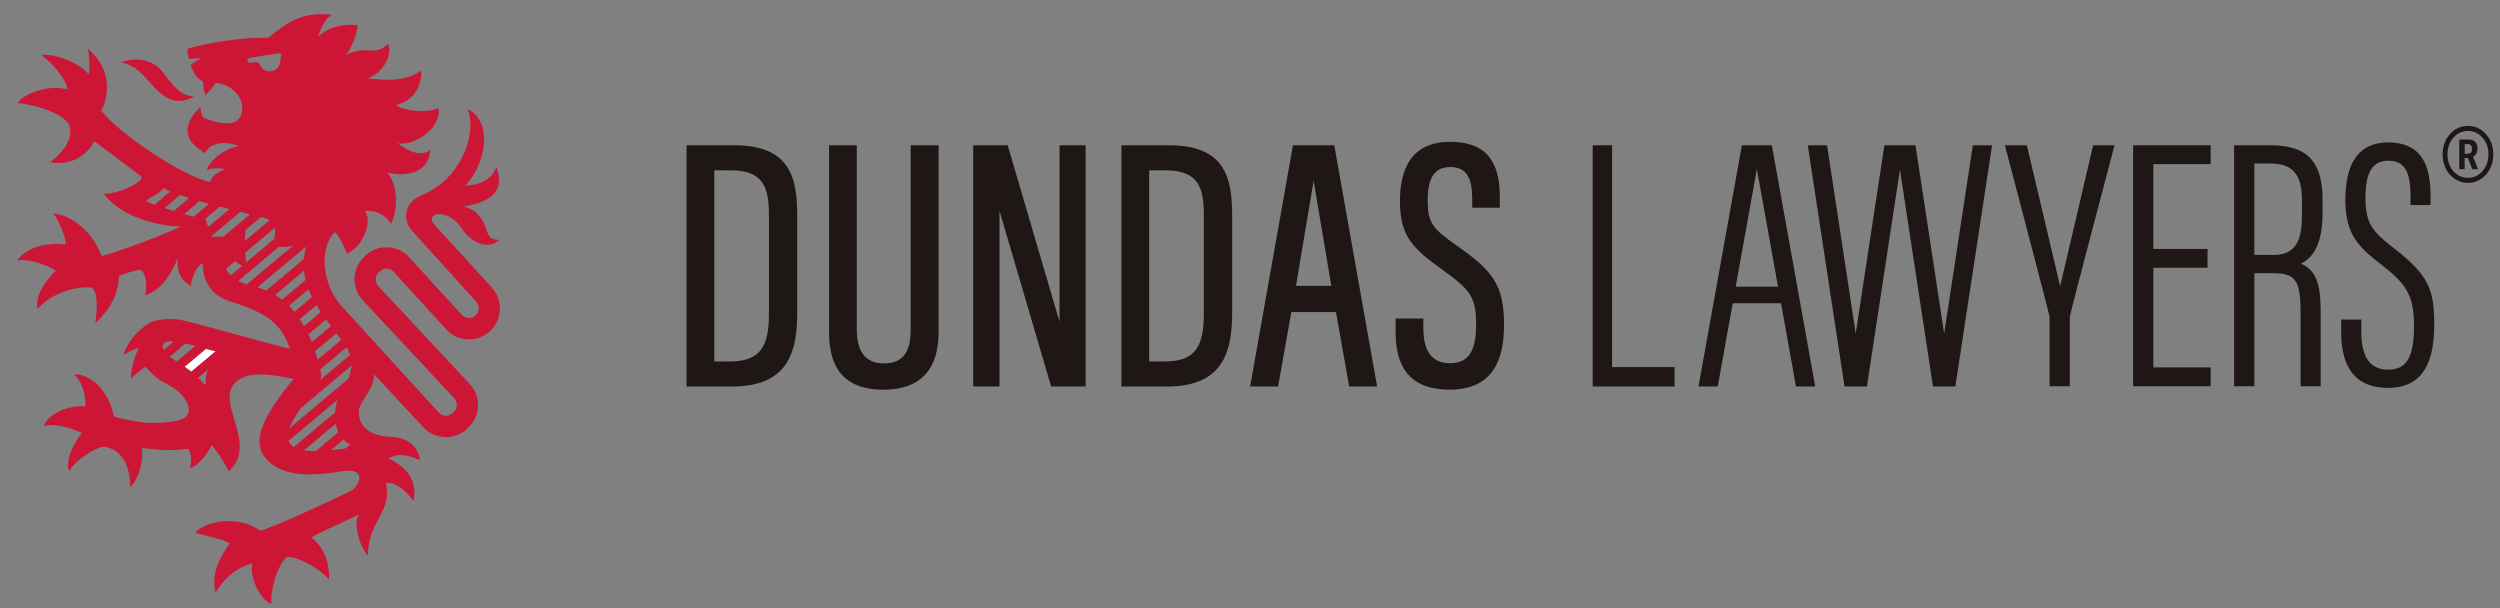 <?xml version="1.0" encoding="UTF-8" standalone="no"?> <svg xmlns="http://www.w3.org/2000/svg" xmlns:xlink="http://www.w3.org/1999/xlink" xmlns:serif="http://www.serif.com/" width="100%" height="100%" viewBox="0 0 900 219" version="1.1" xml:space="preserve" style="fill-rule:evenodd;clip-rule:evenodd;stroke-linejoin:round;stroke-miterlimit:2;"><rect x="0" y="0" width="900" height="219" fill="#808080" stroke="none"/><rect id="Artboard1" x="0" y="0" width="900" height="219" style="fill:none;"></rect><g id="Layer_4"><path d="M512.41,114.66l0,3.55c0,8.18 3.05,12.55 9.63,12.55c6.72,0 9.37,-4.5 9.37,-14.02c0,-10.16 -2.41,-12.61 -12.3,-19.74c-10.04,-7.27 -15.13,-11.65 -15.13,-24.45c0,-11 3.56,-21.56 18.29,-21.49c13.97,0.07 17.66,8.67 17.66,19.7l0,4.03l-9.92,0l0,-2.78c0,-7.21 -1.52,-11.87 -7.94,-11.87c-6.44,0 -8.1,5.22 -8.1,12.03c0,8.07 1.74,10.13 10.34,16.16c13.03,9.11 17.15,14.19 17.15,28.61c0,12.21 -3.77,23.33 -19.6,23.33c-15.15,0 -19.44,-9.18 -19.44,-20.62l-0,-4.99l9.99,-0Z" style="fill:#1f1715;fill-rule:nonzero;"></path><path d="M485.7,139.13l10.06,0l-15.42,-86.84l-14.87,0l-15.42,86.84l10.06,0l4.76,-26.79l16.07,-0l4.76,26.79Zm-19.15,-36.21l6.36,-37.83l6.36,37.83l-12.72,0Z" style="fill:#1f1715;fill-rule:nonzero;"></path><path d="M403.72,52.29l17.02,-0c20.27,-0 22.84,11.59 22.84,25.39l0,34.3c0,13.33 -2.22,27.16 -23.46,27.16l-16.4,0l0,-86.85Zm9.98,77.84l5.66,0c11.37,0 14.02,-5.95 14.02,-17.31l-0,-35.32c-0,-10.03 -1.94,-16.19 -13.93,-16.19l-5.75,0l0,68.82Z" style="fill:#1f1715;fill-rule:nonzero;"></path><path d="M381.42,52.29l-0,63.52l-18.66,-63.52l-12.41,-0l0,86.84l9.47,0l0,-63.23l18.58,63.23l12.43,0l0,-86.84l-9.41,0Z" style="fill:#1f1715;fill-rule:nonzero;"></path><path d="M308.45,52.29l0,66.5c0,7.17 2.72,12.05 9.76,12.05c7.18,-0 9.63,-4.61 9.63,-11.98l0,-66.57l10.06,-0l0,67.24c0,13.43 -6.51,20.77 -19.9,20.77c-13,-0 -19.54,-6.75 -19.54,-20.55l0,-67.45l9.99,-0.01Z" style="fill:#1f1715;fill-rule:nonzero;"></path><path d="M247.15,52.29l17.02,-0c20.27,-0 22.84,11.59 22.84,25.39l-0,34.3c-0,13.33 -2.22,27.16 -23.46,27.16l-16.4,0l-0,-86.85Zm9.99,77.84l5.66,0c11.37,0 14.02,-5.95 14.02,-17.31l0,-35.32c0,-10.03 -1.94,-16.19 -13.93,-16.19l-5.75,0l0,68.82Z" style="fill:#1f1715;fill-rule:nonzero;"></path><path d="M60.77,69.34l0.51,-0.43c-0.92,-0.39 -1.72,-0.76 -2.36,-1.13c-1.65,1.76 -3.07,2.68 -4.9,3.4l-1.48,1.25l3.06,1.25l5.17,-4.34Z" style="fill:none;fill-rule:nonzero;"></path><path d="M68.08,71.29c-1.16,-0.36 -2.26,-0.71 -3.28,-1.06l-5.59,4.69l3.33,1.03l5.54,-4.66Z" style="fill:none;fill-rule:nonzero;"></path><path d="M75.26,73.35c-1.16,-0.32 -2.3,-0.63 -3.42,-0.95l-5.54,4.65l3.42,0.95c-0,-0 5.53,-4.65 5.54,-4.65Z" style="fill:none;fill-rule:nonzero;"></path><path d="M89.99,77.16c-1.12,-0.28 -2.29,-0.58 -3.5,-0.88l-10.65,8.93c1.52,0.06 3.09,0.04 4.64,-0.07l9.51,-7.98Z" style="fill:none;fill-rule:nonzero;"></path><path d="M113.43,126.44c0.32,0.99 0.61,2.01 0.9,3.07l8.54,-7.16c-0.16,-0.21 -1.09,-1.43 -1.77,-2.33l-7.67,6.42Z" style="fill:none;fill-rule:nonzero;"></path><path d="M115.53,134.12c0.21,0.83 0.11,1.71 -0.19,2.62l1.5,-1.26l9.19,-7.71c-0,0 -0.09,-0.75 -1.27,-2.75l-9.51,7.98c0.09,0.37 0.18,0.74 0.28,1.12Z" style="fill:none;fill-rule:nonzero;"></path><path d="M71.35,135.99c0.74,0.74 1.39,1.48 1.93,2.24c0.26,0.37 0.83,0.17 0.8,-0.28c-0.12,-1.72 0.14,-3.42 0.8,-4.92l-3.53,2.96Z" style="fill:none;fill-rule:nonzero;"></path><path d="M112.26,123.16l6.87,-5.76c-0.6,-0.8 -1.18,-1.59 -1.73,-2.37l-6.37,5.34c0.45,0.94 0.86,1.86 1.23,2.79Z" style="fill:none;fill-rule:nonzero;"></path><path d="M107.88,114.93c0.57,0.86 1.1,1.69 1.57,2.5l6.08,-5.1c-0.56,-0.84 -1.09,-1.67 -1.59,-2.49l-6.06,5.09Z" style="fill:none;fill-rule:nonzero;"></path><path d="M100.41,88.85l-14.69,12.33c-0.15,-0.08 3.21,1.27 3.08,1.23l16.74,-14.04c-1.88,0.61 -3.72,0.63 -5.13,0.48Z" style="fill:none;fill-rule:nonzero;"></path><path d="M112.32,106.93c-0.47,-0.92 -0.89,-1.84 -1.25,-2.77l-7.03,5.9c0.65,0.66 1.29,1.4 1.92,2.2l6.36,-5.33Z" style="fill:none;fill-rule:nonzero;"></path><path d="M123.64,158.3l-4.49,3.77c1.92,-0.18 3.75,-0.41 5.29,-0.62l1.65,-1.38c-0.04,-0.04 -0.09,-0.08 -0.15,-0.11c-0.86,-0.44 -1.62,-1 -2.3,-1.66Z" style="fill:none;fill-rule:nonzero;"></path><path d="M118.61,138.27l-10.24,8.59c-2.2,3.05 -3.54,5.45 -4.23,7.36l16.35,-13.72l4.9,-4.11c0.72,-1.44 1.16,-4.59 1.22,-4.84l-8,6.72Z" style="fill:none;fill-rule:nonzero;"></path><path d="M120.89,152.53l-11.51,9.66c0.31,0.02 2.52,0.24 4.3,0.21l8.12,-6.81c0.11,0.27 -0.65,-1.55 -0.91,-3.06Z" style="fill:none;fill-rule:nonzero;"></path><path d="M109.99,100.8c-0.27,-1.09 -0.46,-2.2 -0.57,-3.34l-10.36,8.69c0.83,0.49 1.67,1.06 2.51,1.71l8.42,-7.06Z" style="fill:none;fill-rule:nonzero;"></path><path d="M120.63,148.47c0.09,-1.67 0.41,-3.18 0.87,-4.55l-17.69,14.85c0.41,1.1 1.76,2.06 1.94,2.19l14.88,-12.49Z" style="fill:none;fill-rule:nonzero;"></path><path d="M109.4,93.22c0.12,-1.42 0.36,-2.89 0.73,-4.43l-17.49,14.67c0.99,0.28 2.08,0.64 3.23,1.11l13.53,-11.35Z" style="fill:none;fill-rule:nonzero;"></path><path d="M126.6,131.56c0.01,-0.03 0.01,-0.02 0,0Z" style="fill:#ce0000;fill-rule:nonzero;"></path><path d="M109.37,162.19c-0.04,-0.01 -0.05,-0.01 0,0Z" style="fill:#ce0000;fill-rule:nonzero;"></path><path d="M105.74,160.96c0.04,0.02 0.03,0.02 0,-0Z" style="fill:#ce0000;fill-rule:nonzero;"></path><path d="M122.86,122.34c0.04,0.05 0.05,0.06 0,-0Z" style="fill:#ce0000;fill-rule:nonzero;"></path><path d="M98.73,86c-0.01,0.02 -0.01,0.02 0,0Z" style="fill:#ce0000;fill-rule:nonzero;"></path><path d="M66.41,132.06c0.9,0.6 1.71,1.19 2.45,1.76l8.75,-7.34c-1.19,-0.32 -2.35,-0.63 -3.45,-0.92l-7.75,6.5Z" style="fill:#fff;fill-rule:nonzero;"></path><path d="M61.15,128.39c-0.03,-0.03 -0.04,-0.03 -0,-0Z" style="fill:#fff;fill-rule:nonzero;"></path><path d="M43.62,22.5c4.8,-2.09 11.19,-1.23 14.76,3.2c3.57,4.43 6.24,8.93 11.51,9c-7.09,4.21 -12,-0.64 -15.2,-4.2c-3.2,-3.57 -6.15,-7.26 -11.07,-8Zm91.71,77.33c-0.25,1.17 0.08,2.33 0.87,3.17l32.88,35.21c2.15,2.28 3.22,5.31 2.99,8.46c-0.21,2.89 -1.64,5.55 -3.75,7.53l-0.15,0.14c-2.08,1.96 -4.77,3.02 -7.62,3.02c-0.12,-0 -0.24,-0 -0.36,-0.01c-2.97,-0.09 -5.73,-1.34 -7.77,-3.51l-17.83,-19.17c0.62,4.7 -5.02,9.76 -5.35,12.92c-0.53,5.03 3.06,9.33 11.14,9.64c7.04,0.28 10.14,3.99 10.81,8.31c-1.79,-0.32 -6.87,-3.38 -11.31,-0.5c6.65,3.16 10.48,7.98 8.98,15.3c-2.49,-3.33 -5.99,-6.82 -9.98,-6.48c0.94,3.33 0.61,6.54 -1.39,10.53c-3.01,6.02 -4.63,7.95 -5.1,15.57c-2.26,-2.08 -5.71,-11.33 -3.12,-14.91c-3.77,2.25 -15.06,6.82 -17.12,8.51c5.61,4.24 6.65,11.57 6.23,14.96c-4.03,-4.45 -11.84,-8.39 -15.08,-7.98c-3.08,2.42 -5.99,11.06 -5.61,16.76c-3.16,-0.51 -8.06,-8.77 -6.87,-14.42c-0.19,-0.1 -8.21,1.69 -13.19,10.5c-1.91,-7.2 2.13,-13.58 5.02,-17.7c-1.01,-1.17 -7.02,-2.47 -12.34,-3.8c1.04,-2.49 13.22,-7.79 23.28,-0.89c3.33,-0.33 29.4,-12.55 32.59,-14.19c3.19,-1.64 6.49,-8.89 -3.55,-7.09c-17.7,3.17 -23.81,-1.37 -26.44,-4.11c-4.15,-4.32 -5.54,-11.19 9.51,-29.15c-2.38,-0.44 -13,-3.24 -18.6,-0.39c-12.64,6.43 7.09,23.06 -4.77,33.64c-3.33,-6.65 -6.24,-9.34 -6.15,-9.48c0,-0 -2.33,5.65 -7.7,8.54c0.39,-2.55 0.72,-5.54 -0.89,-7.21c-8.2,1.22 -16.09,-0.37 -16.54,-0.29c0.91,6.38 -2.37,12.86 -4.18,14.03c-0.11,-3.48 -0.34,-10.41 -6.55,-13.74c-0.33,0.02 -0.21,-0.09 -2.33,-0.67c-2.44,-0.67 -10.92,4.68 -13.06,8.73c-1.37,-2.27 0.28,-8.47 4.52,-13.69c-1.21,-0.8 -8.99,-3.94 -13.67,-2.51c0.65,-2.59 5.58,-7.38 14.96,-7.19c0.33,-1.35 -0.39,-8.18 -3.99,-11.34c2.66,-0.86 12.01,3.06 14.23,15.03c2.39,0.83 3.7,1.03 7.86,1.78c4.16,0.75 9.3,0.84 14.8,-0.22c8.26,-1.59 3.53,-9.81 -3.82,-13.38c-2.73,-1.32 -5.44,-3.48 -7.39,-6.12c-1.83,1.23 -3.65,2.69 -5.37,4.45c0.14,-3.88 1.27,-7.77 2.94,-11.17c-1.8,0.54 -3.7,1.32 -5.56,2.45c1.77,-5.99 7.97,-11.41 11.31,-12.19c3.34,-0.78 5.76,-0.88 8.87,-0.44c3.38,0.48 33.43,9.08 39.75,10.49c-3.08,-8.9 -7.98,-12.89 -21.2,-16.93c-10.86,-3.33 -9.93,-12.66 -10.31,-13.97c-3.55,2.33 -4.21,8.31 -4.21,8.31c-6.1,-3.55 -4.58,-9.97 -4.54,-10.2c-1.44,2.94 -4.43,11.2 -11.86,13.52c0.89,-2.99 0.34,-9.81 -2.66,-9.09c-4.16,1 -6.82,2.16 -6.82,2.16c0.17,6.82 -4.05,13.01 -8.48,16.96c0.75,-5.04 1.09,-11.05 -1.29,-12.82c-6.6,-0.54 -14.92,2.43 -19.56,7.8c-0.99,-6.51 5.53,-12.87 6.69,-13.79c-0.65,-0.82 -8.82,-4.66 -13.89,-3.73c3.49,-5.39 12.12,-6.53 17.24,-5.73c0.7,-0.67 -1.77,-8.38 -4.38,-11.25c5.59,0.48 13.69,5.32 17.5,15.39c12.88,-3.62 28.52,-10.59 28.52,-10.59c0,-0 -18.87,-0.26 -27.84,-11.9c4.1,0.5 14.85,-3.99 13.52,-6.21c0,-0 -13.45,-10.12 -16.86,-12.7c0,-0 -4.16,9.48 -15.88,7.65c3.42,-2.84 7.57,-6.65 7.23,-11.89c0,-3.95 -7.85,-8.04 -18.89,-9.49c1.17,-2.48 9.77,-6.85 17.67,-4.95c0.51,-1.73 -2.95,-7.35 -9.07,-12.3c5.24,-0.68 14.73,3.51 16.84,6.99c0.18,0.06 0.75,-3.81 -0.21,-9.26c10.62,8.78 6.09,20.61 4.81,22.27c0,-0 2.41,3.3 8.76,8.32c7.37,5.82 21.12,15.14 30.49,17.46c0.67,-3.33 5.49,-4.66 5.49,-4.66c0,-0 -3.66,-1 -6.65,0.33c0.5,-3.33 6.7,-8.02 11.46,-8.65c-5.15,-2.16 -10.5,-1.11 -12.14,2.49c0,-0 -6.85,-3.31 -6.32,-8.65c0.47,-4.39 4.17,-7.45 4.57,-7.81c0.29,-0.27 -0.17,2.41 1.25,3.74c7.07,2.99 12.55,2.83 13.63,-1.58c1.58,-6.43 -5.03,-11.01 -9.43,-10.89c-0.57,1.06 -2.48,3.17 -3.51,4.31c-0.57,-0.83 -0.93,-3.56 -1.02,-4.93c-2.03,-0.71 -3.48,-3.2 -4.41,-6.01l3.91,-2.38l-4.48,0.37c-0.3,-1.28 -0.51,-2.55 -0.62,-3.7c7.54,-2.22 20.54,-4.29 29.26,-3.99c6.1,-5.21 12.41,-9.75 23.06,-8.2c-3.12,0.81 -5.32,7.98 -5.32,7.98c0,-0 4.57,-5.32 14.3,-4.32c0.19,2.81 -2.86,9.72 -4.35,10.75c8.73,-4.07 9.31,1.05 15.41,-3.94c1.33,3.08 -0.75,9.81 -7.4,12.36c6.9,0.67 13.05,1.36 19.29,-2.8c0.15,7.47 -4.32,11.22 -9.06,12.39c2.58,2.16 11.44,3.09 15.27,1.05c1.08,7.85 -9.6,14.06 -14.67,12.65c3.46,3 8.63,5.08 11.79,2.42c-0.83,8.56 -8.79,9.88 -15.6,8.22c3.08,3.08 4.52,11.73 1.41,18.38c-2.66,-3.77 -6.35,-5.07 -9.42,-4.49c3.05,4.37 -1.54,13.59 -6.56,15.23c0.14,-0.39 -3.63,-8.33 -4.32,-7.54l-0.09,-0.1c-5.32,5.54 -4.66,17.96 2,25.94c0.66,0.79 35.56,38.99 35.56,38.99c0.64,0.68 1.51,1.07 2.45,1.1c0.95,0.05 1.83,-0.31 2.51,-0.95l0.33,-0.31c0.54,-0.51 0.96,-1.15 1.12,-1.88c0.25,-1.17 -0.08,-2.33 -0.87,-3.17l-32.88,-35.21c-2.15,-2.29 -3.22,-5.31 -2.99,-8.46c0.21,-2.89 1.64,-5.55 3.75,-7.53l0.11,-0.1c2.18,-2.05 5.02,-3.13 8.01,-3.01c2.99,0.1 5.75,1.37 7.78,3.56l18.89,20.68c0.64,0.69 1.51,1.16 2.45,1.2c0.97,0.05 1.9,-0.28 2.61,-0.95c1.4,-1.32 1.48,-3.54 0.17,-4.95l-22.82,-25.19c-4.16,-4.47 -2.68,-10.72 2.84,-12.92c14.89,-5.93 20.43,-22.78 16.89,-31.2c9.98,4.88 5.76,21.28 -0.89,27.49c5.19,0.13 10.01,-2.42 11.19,-6.65c3.88,9.53 -3.66,13.08 -11.99,14.24c2.4,0.36 4.35,1.57 5.9,3.39c3.73,4.36 1.7,8.87 7.27,8.57c-4.48,4.32 -10.91,0.15 -13.29,-3.68c-5,-8.04 -14.14,-6.21 -10.03,-1.65l20.51,22.49c4.16,4.47 3.92,11.51 -0.53,15.7c-2.18,2.05 -5.02,3.12 -8.01,3.01c-2.99,-0.1 -5.75,-1.37 -7.78,-3.56l-18.97,-20.77c-0.79,-0.85 -1.92,-1.26 -3.11,-1.08c-0.74,0.11 -1.42,0.49 -1.96,1l-0.19,0.18c-0.54,0.51 -0.96,1.16 -1.12,1.89Zm-72.76,23.09c-1.81,-0.17 -3.06,0.01 -3.61,0.73c-0.51,0.67 -0.46,1.45 -0,2.3l3.61,-3.03Zm7.73,1.61c-1.26,-0.33 -2.44,-0.62 -3.52,-0.87l-5.63,4.72c0.17,0.13 1.38,1.11 2.4,1.8l6.75,-5.65Zm4.58,8.5l-3.53,2.96c0.75,0.74 1.39,1.48 1.93,2.24c0.26,0.37 0.83,0.17 0.8,-0.28c-0.12,-1.71 0.14,-3.42 0.8,-4.92Zm2.73,-6.56c-1.19,-0.32 -2.35,-0.63 -3.45,-0.92l-7.75,6.5c0.9,0.6 1.71,1.19 2.45,1.76l8.75,-7.34Zm47.14,-1.44l-9.51,7.98c0.09,0.37 0.19,0.74 0.29,1.12c0.21,0.83 0.11,1.71 -0.19,2.62l1.5,-1.26l9.19,-7.71c-0.01,-0 -0.09,-0.76 -1.28,-2.75Zm-3.66,-5.02l-7.67,6.43c0.32,0.99 0.61,2.01 0.9,3.07l8.54,-7.16c0.03,0.04 0.04,0.06 -0,-0c-0.15,-0.22 -1.09,-1.44 -1.77,-2.34Zm-10.06,0.36c0.46,0.94 0.86,1.86 1.23,2.78l6.87,-5.76c-0.6,-0.8 -1.18,-1.59 -1.73,-2.37l-6.37,5.35Zm2.91,-10.53l-6.06,5.09c0.57,0.86 1.1,1.69 1.57,2.5l6.08,-5.1c-0.56,-0.84 -1.09,-1.67 -1.59,-2.49Zm-23.67,-87.26c0.33,-0.05 0.96,-0.13 1.75,-0.24c0.63,-0.08 1.25,0.27 1.48,0.87c0.51,1.35 1.76,2.35 3.3,2.47c2.12,0.16 3.97,-1.43 4.13,-3.55c0.02,-0.29 0.02,-1.31 0.15,-1.59c0.13,-0.28 0.87,-1.37 -1.14,-1.29c-0.21,0.01 -8.54,1.25 -10.01,1.65c-1.37,0.37 -1.1,1.89 0.34,1.68Zm-2.01,68.38c0.08,1.3 0.21,2.52 0.41,3.48l10.05,-8.43c0.01,-0.18 0.54,-2.89 0.25,-4.03l-10.71,8.98Zm8.82,-11.67c-1.44,-0.99 -3.1,-1.12 -3.1,-1.12l-0.08,-0.02l-5.55,4.66c-0.09,0.96 -0.16,2.38 -0.17,3.96l8.9,-7.48Zm-41.49,-5.61l5.18,-4.35l0.51,-0.43c-0.92,-0.39 -1.72,-0.76 -2.36,-1.13c-1.65,1.76 -3.07,2.68 -4.9,3.4l-1.48,1.25l3.05,1.26Zm12.49,-2.39c-1.16,-0.36 -2.26,-0.71 -3.28,-1.06l-5.59,4.69l3.33,1.03l5.54,-4.66Zm7.17,2.06c-1.16,-0.31 -2.3,-0.63 -3.42,-0.95l-5.54,4.65l3.42,0.95l5.54,-4.65Zm-0.3,8.35l7.65,-6.42c-1.15,-0.29 -2.32,-0.6 -3.48,-0.9l-5.2,4.36l1.03,2.96Zm5.54,3.43l9.51,-7.98c-1.12,-0.28 -2.29,-0.58 -3.5,-0.88l-10.65,8.93c1.52,0.07 3.09,0.04 4.64,-0.07Zm4.49,12.4l2.24,-1.88c-0.71,-0.34 -1.71,-0.9 -2.55,-1.68l-1.57,1.32l-1.71,1.44c0.83,1.8 2.19,3.03 1.64,2.44l1.95,-1.64Zm3.82,4.88l16.74,-14.04c-1.88,0.61 -3.72,0.63 -5.13,0.49l-14.69,12.33c-0.15,-0.09 3.21,1.26 3.08,1.22Zm20.6,-9.19c0.12,-1.42 0.36,-2.89 0.73,-4.43l-17.49,14.67c0.99,0.28 2.08,0.64 3.23,1.11l13.53,-11.35Zm-7.82,14.64l8.41,-7.06c-0.27,-1.09 -0.46,-2.2 -0.57,-3.34l-10.36,8.69c0.83,0.49 1.67,1.06 2.52,1.71Zm4.38,4.41l6.36,-5.34c-0.47,-0.92 -0.89,-1.84 -1.25,-2.77l-7.03,5.9c0.65,0.67 1.29,1.41 1.92,2.21Zm-0.21,48.69l14.89,-12.49c0.09,-1.67 0.41,-3.18 0.87,-4.55l-17.69,14.85c0.4,1.11 1.75,2.06 1.93,2.19Zm7.92,1.44l8.12,-6.81c0.12,0.27 -0.64,-1.54 -0.9,-3.06c-0,-0 -11.56,9.66 -11.51,9.66c0.3,0.02 2.51,0.23 4.29,0.21Zm12.42,-2.34c-0.04,-0.04 -0.09,-0.08 -0.15,-0.11c-0.87,-0.44 -1.63,-0.99 -2.31,-1.66l-4.49,3.77c1.92,-0.18 3.75,-0.41 5.29,-0.62l1.66,-1.38Zm0.51,-28.5l-7.99,6.71l-10.24,8.59c-2.2,3.05 -3.54,5.45 -4.23,7.36l16.35,-13.72l4.9,-4.11c0.72,-1.44 1.15,-4.58 1.21,-4.83Z" style="fill:#cd1636;fill-rule:nonzero;"></path><path d="M710.23,52.29l-10.33,67.78l-10.32,-67.78l-11.2,0l-10.32,67.78l-10.33,-67.78l-6.93,0l13.23,86.84l8.06,0l11.89,-78.07l11.9,78.07l8.05,0l13.23,-86.84l-6.93,0Z" style="fill:#1f1715;fill-rule:nonzero;"></path><path d="M646.55,139.13l6.93,0l-15.62,-86.84l-10.78,0l-15.62,86.84l6.93,0l5.39,-29.95l17.39,0l5.38,29.95Zm-21.7,-35.93l7.62,-42.34l7.62,42.34l-15.24,0Z" style="fill:#1f1715;fill-rule:nonzero;"></path><path d="M580.34,132.15l0,-79.86l-6.96,-0l0,86.84l29.46,0l0,-6.98l-22.5,-0Z" style="fill:#1f1715;fill-rule:nonzero;"></path><path d="M753.54,52.29l-11.89,50.76l-11.99,-50.76l-7.91,0c0,0 16.09,61.02 16.09,61.77l0,25l7.29,0l0,-25c0,-0.94 16.11,-61.77 16.11,-61.77l-7.7,-0Z" style="fill:#1f1715;fill-rule:nonzero;"></path><path d="M775.21,132.27l0,-35.87l19.5,-0l0,-6.78l-19.5,0l0,-30.53l20.64,0l0,-6.8l-27.92,-0l-0,86.76l27.92,0l0,-6.78l-20.64,-0Z" style="fill:#1f1715;fill-rule:nonzero;"></path><path d="M828.29,94.91c5.2,-2.41 7.83,-8.51 7.83,-18.15l-0,-4.87c-0,-13.73 -5.58,-19.59 -18.66,-19.59l-13.18,0l-0,86.76l7.29,0l-0,-40.72l6.36,0c8.36,0 10.28,2.26 10.28,14.26l0,26.46l7.23,0l0,-27.03c-0.01,-10.46 -1.97,-14.94 -7.15,-17.12Zm-9.85,-3.13l-6.88,-0l0,-32.93l5.64,-0c8.18,-0 11.51,3.86 11.51,13.31l0,4.92c0.01,8.82 -1.74,14.7 -10.27,14.7Z" style="fill:#1f1715;fill-rule:nonzero;"></path><path d="M861.3,88.96c-8.09,-6.25 -9.73,-9.3 -9.73,-18.1c-0,-8.87 2.61,-13 8.21,-13c5.68,-0 8,3.65 8,12.61l-0,3.36l7.22,-0l-0,-3.52c-0,-12.89 -4.79,-18.94 -15.07,-19.04c-4.39,-0.04 -7.92,1.23 -10.48,3.76c-3.4,3.37 -5.12,9.03 -5.12,16.81c0,12.8 4.7,17.05 13.71,24.05c8.75,6.76 11.01,11.19 11.01,21.58c0,12.94 -3.78,15.59 -9.45,15.59c-6.32,-0 -9.53,-4.55 -9.53,-13.51l0,-4.51l-7.24,-0l0,4.58c0,13.28 5.65,20.02 16.8,20.02c14.95,-0 16.68,-13.09 16.68,-22.94c0.01,-12.55 -1.96,-17.7 -15.01,-27.74Z" style="fill:#1f1715;fill-rule:nonzero;"></path></g><path d="M897.59,55.63c-0,1.43 -0.23,2.77 -0.7,4c-0.47,1.24 -1.12,2.32 -1.94,3.24c-0.83,0.92 -1.79,1.65 -2.88,2.17c-1.09,0.52 -2.27,0.78 -3.54,0.78l-0.12,-0c-1.29,-0 -2.48,-0.26 -3.57,-0.78c-1.09,-0.52 -2.05,-1.24 -2.88,-2.17c-0.83,-0.92 -1.47,-2 -1.92,-3.24c-0.46,-1.24 -0.68,-2.57 -0.68,-4l-0,-0.14c-0,-1.42 0.23,-2.74 0.68,-3.97c0.45,-1.23 1.1,-2.31 1.92,-3.23c0.83,-0.92 1.79,-1.65 2.88,-2.17c1.09,-0.52 2.29,-0.78 3.57,-0.78l0.12,0c1.26,0 2.44,0.26 3.54,0.78c1.09,0.52 2.05,1.24 2.88,2.17c0.83,0.92 1.47,2 1.94,3.23c0.47,1.23 0.7,2.56 0.7,3.97l-0,0.14Zm-2.73,-4.36c-0.65,-1.26 -1.53,-2.27 -2.63,-3.01c-1.1,-0.74 -2.33,-1.11 -3.7,-1.11l-0.12,0c-1.38,0 -2.62,0.37 -3.73,1.11c-1.11,0.74 -1.98,1.75 -2.63,3.01c-0.64,1.26 -0.97,2.67 -0.97,4.22l-0,0.14c-0,1.56 0.32,2.98 0.97,4.25c0.65,1.27 1.52,2.28 2.63,3.02c1.11,0.74 2.35,1.11 3.73,1.11l0.12,0c1.37,0 2.6,-0.37 3.7,-1.11c1.1,-0.74 1.98,-1.75 2.63,-3.02c0.65,-1.27 0.98,-2.69 0.98,-4.25l-0,-0.14c-0,-1.55 -0.33,-2.96 -0.98,-4.22Zm-9.53,-1.04l3.24,-0c1.11,-0 1.94,0.28 2.49,0.83c0.55,0.55 0.83,1.35 0.83,2.39l-0,0.02c-0,0.73 -0.14,1.34 -0.43,1.85c-0.29,0.5 -0.68,0.87 -1.17,1.1l1.8,4.49l-2.05,-0l-1.62,-4.06l-1.14,-0l-0,4.06l-1.95,-0l-0,-10.68Zm3.01,5.12c0.52,-0 0.91,-0.14 1.17,-0.43c0.26,-0.29 0.39,-0.72 0.39,-1.31c0,-0.59 -0.13,-1.02 -0.4,-1.3c-0.27,-0.28 -0.66,-0.42 -1.18,-0.42l-1.02,-0l-0,3.46l1.04,-0Z" style="fill:#1f1715;fill-rule:nonzero;"></path></svg> 